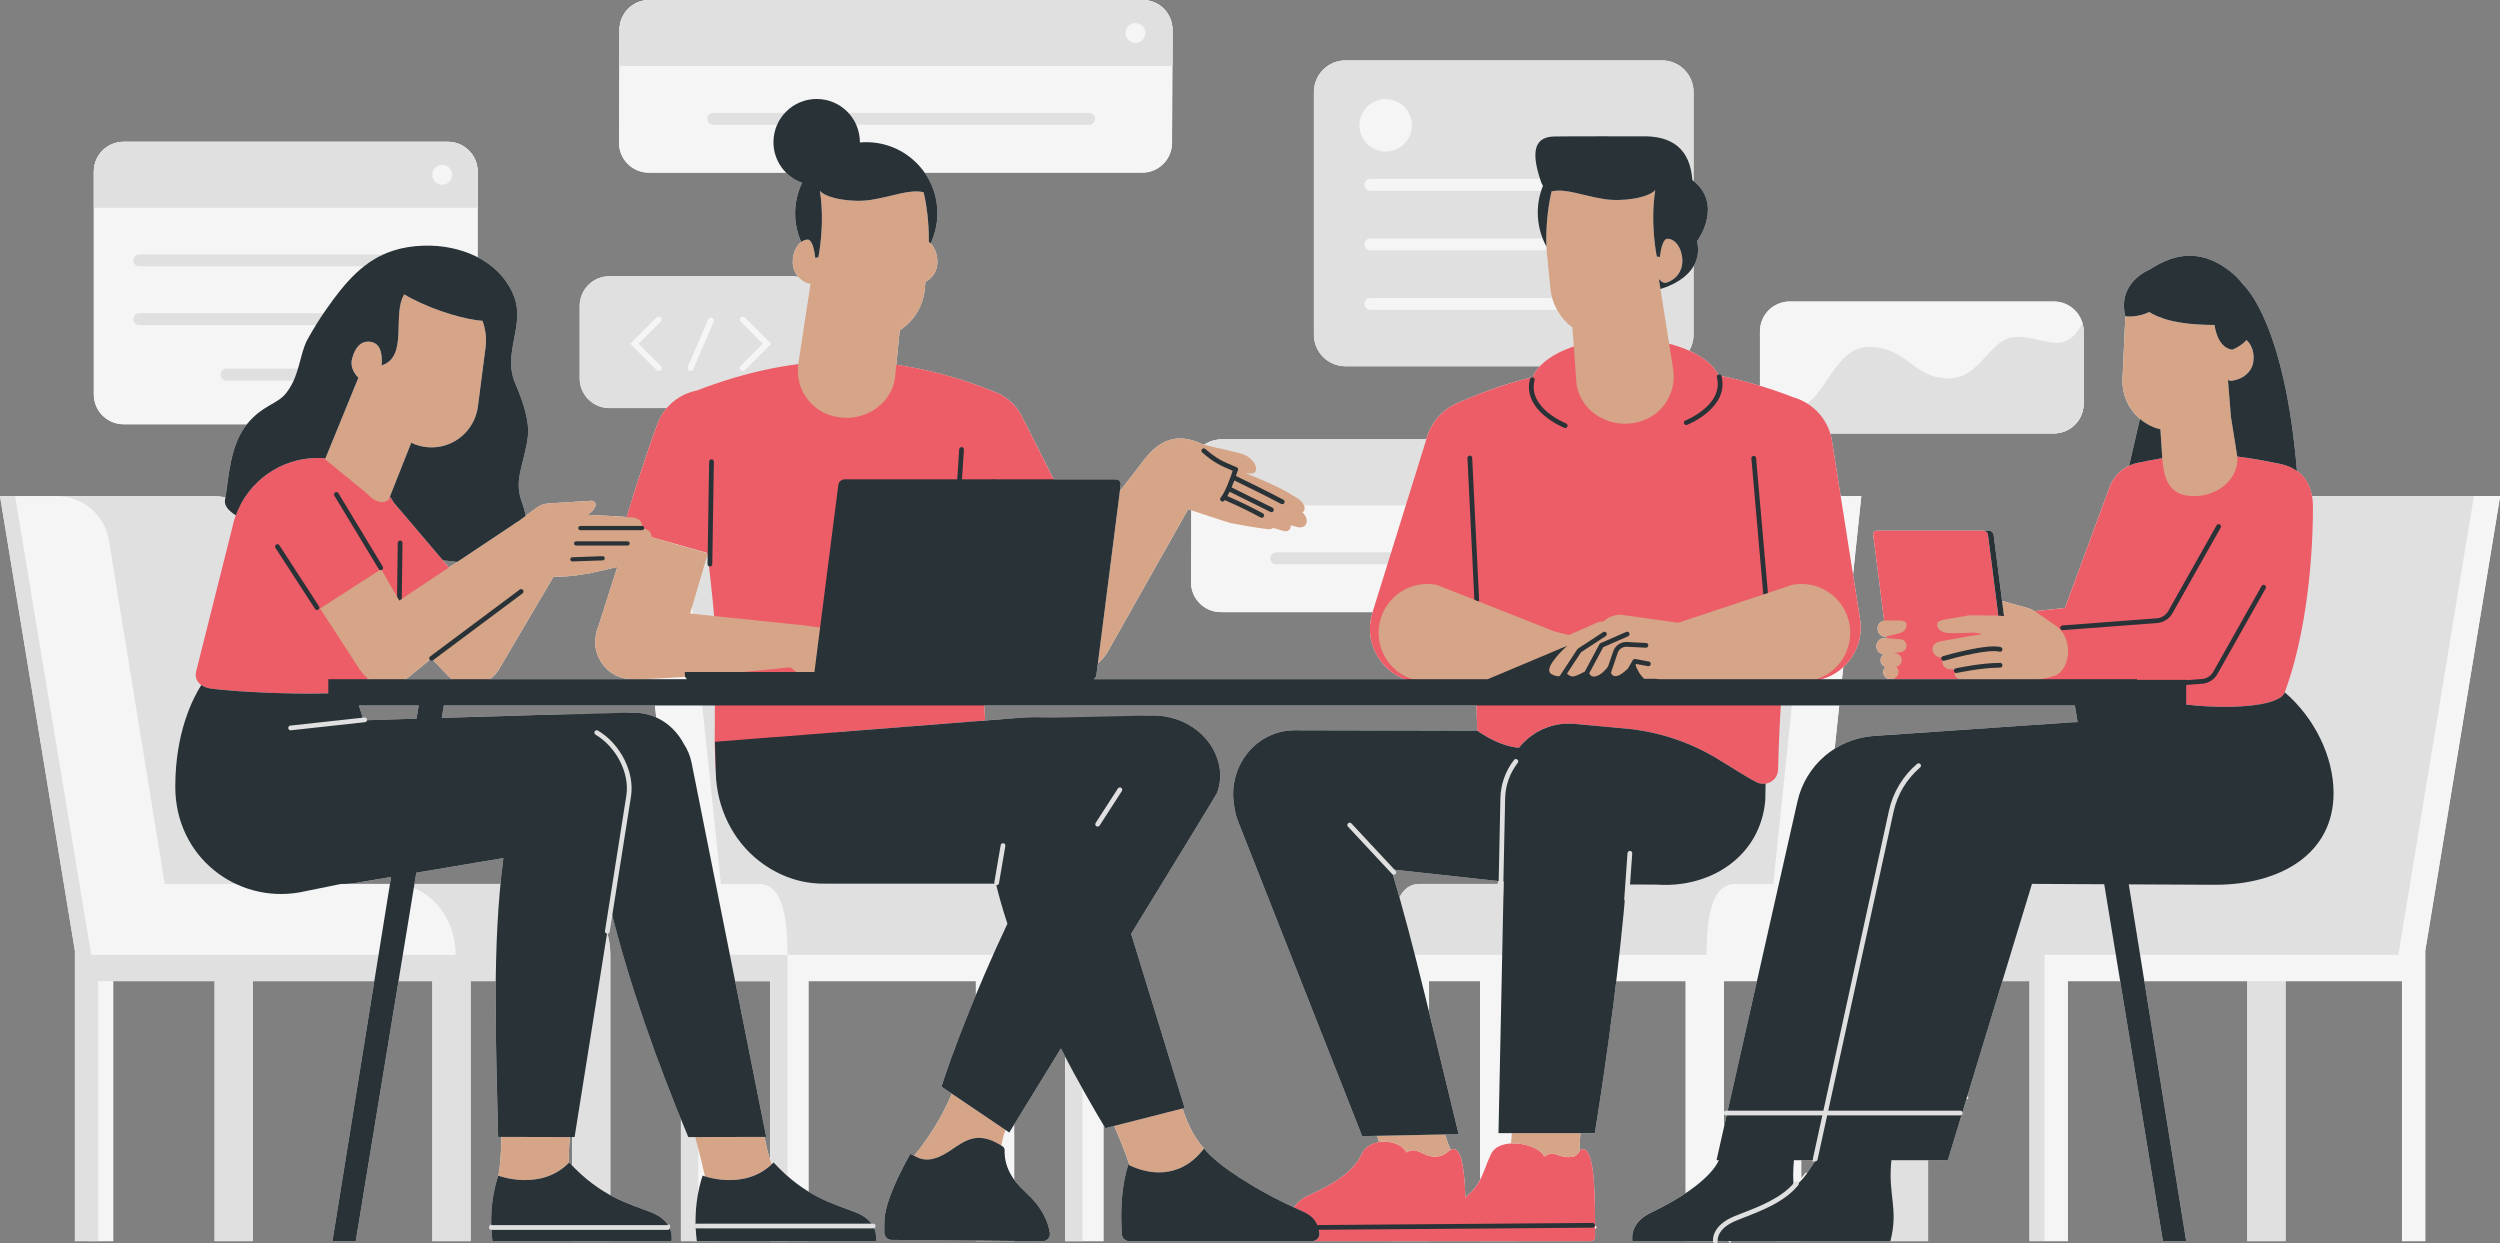<?xml version="1.0" encoding="UTF-8" standalone="no"?><svg xmlns="http://www.w3.org/2000/svg" xmlns:xlink="http://www.w3.org/1999/xlink" fill="#000000" height="236.3" preserveAspectRatio="xMidYMid meet" version="1" viewBox="0.0 -0.0 475.1 236.3" width="475.1" zoomAndPan="magnify"><rect x="0.0" y="-0.0" width="475.1" height="236.3" fill="#808080" stroke="none"/><g><g id="change1_2"><path d="M470.141,94.279L470.141,94.279l-5.821,0h-24.963c-0.374-2.095-1.342-3.704-2.845-4.773 c0,0,0.001,0,0.001,0.001c-2.289-27.444-9.464-34.7-10.164-35.345c-0.815-1.096-1.826-2.114-3.021-2.972 c-4.857-3.488-9.525-3.45-14.819,0.047l-0.003-0.007c0,0-6.199,2.405-4.607,8.874l-0.542,11.912 c-0.126,2.893,1.101,5.713,3.311,7.593l-2.057,8.899c0.051-0.023,0.097-0.051,0.149-0.074c-0.458,0.202-0.885,0.436-1.257,0.721 c-1.156,0.828-2.089,2.021-2.649,3.551l-8.43,22.835l-5.775,0.602c-0.356-0.229-0.737-0.42-1.149-0.535l-5.03-1.416l-1.604-12.561 c-0.055-0.431-0.449-0.781-0.88-0.781h-1.072c0,0,0,0,0,0h-20.253c-0.431,0-0.736,0.35-0.681,0.781l2.084,16.328 c-0.696,0.105-1.238,0.68-1.238,1.405v0.182c0,0.882,0.776,1.532,1.623,1.427l0.038,0.301l-0.211-0.017 c-0.908-0.071-1.683,0.646-1.683,1.556c0,0.826,0.636,1.48,1.418,1.551c-0.382,0.264-0.634,0.666-0.634,1.129 c0,0.571,0.378,1.045,0.906,1.283c-0.245,0.249-0.395,0.591-0.383,0.968l0.002,0.043c0.022,0.728,0.619,1.28,1.311,1.286h-9.158 l0.241-2.286c2.485-2.282,3.795-5.739,3.162-9.307l-1.306-8.289l1.573-14.911h-0.403l0-0.001h-3.52l-1.682-10.676 c-0.075-0.426-0.189-0.834-0.313-1.237h42.513c3.123,0,5.655-2.532,5.655-5.655v0v-6.877v-0.001v-6.877v0c0,0,0,0,0,0 c0-0.347-0.042-0.682-0.102-1.011c-0.019-0.107-0.045-0.209-0.071-0.314c-0.025-0.101-0.039-0.205-0.068-0.304 c-0.005,0.011-0.011,0.021-0.016,0.032c-0.693-2.34-2.833-4.057-5.398-4.057h-50.204c-3.124,0-5.655,2.531-5.655,5.655v6.877 v3.479c-2.245-0.676-4.788-1.34-7.65-1.935c-0.001-0.006-0.001-0.01-0.003-0.016c-0.034-0.131-0.156-0.196-0.285-0.195 c-0.934-1.776-2.882-3.338-5.51-4.52c0.524-0.89,0.83-1.924,0.83-3.032V50.579c0.733-1.252,1.085-2.809,0.68-4.746 c0,0,5.001-6.804-0.68-11.422V17.469c0-3.307-2.681-5.988-5.988-5.988h-60.174c-3.307,0-5.988,2.681-5.988,5.988v46.146 c0,3.307,2.681,5.988,5.988,5.988h36.963c-0.605,0.648-1.077,1.334-1.373,2.054c-6.62,1.609-11.291,3.671-14.446,4.982 c-0.125,0.052-0.24,0.117-0.35,0.189c-2.522,1.255-4.53,3.522-5.348,6.448l-0.074,0.239h-38.969h0 c-0.03,0-0.058,0.008-0.088,0.009c-1.167,0.018-2.245,0.388-3.138,1.01c-0.097-0.023-0.157-0.037-0.157-0.037 c-3.033-1.394-6.921-2.529-11.037,2.576c-0.001,0.001-0.001,0.002-0.002,0.003l-4.846,6.281l-4.175,32.704 c0.7-0.591,1.323-1.298,1.825-2.125l15.335-27.161c0.146,0.051,0.355,0.121,0.595,0.202l-0.057,13.692 c0,3.123,2.532,5.655,5.655,5.655h28.851l-0.13,0.419c-1.446,5.168,1.359,10.512,6.311,12.329h-59.19 c0.275-0.193,0.483-0.482,0.526-0.823l4.609-36.101c0.075-0.584-0.338-1.057-0.922-1.057h-1.499h-10.31l-5.885-11.659 c-1.159-2.523-3.268-4.289-5.705-5.095c-0.02-0.008-0.038-0.02-0.058-0.028c-6.157-2.471-12.221-4.115-18.259-4.974l0.651-6.558 c2.594-1.665,4.423-4.495,4.749-7.767l0.144-1.449c1.385-0.733,2.263-2.128,2.266-3.733c0.004-1.707-0.661-3.17-1.621-3.864 c0.118,0.085,0.232,0.183,0.34,0.291c0.813-1.738,1.28-3.669,1.28-5.715c0-2.878-0.906-5.541-2.44-7.733h41.374 c3.123,0,5.655-2.532,5.655-5.655l0.061-14.622h0.029V5.655c0-3.123-2.532-5.655-5.655-5.655h-93.783 c-3.123,0-5.655,2.532-5.655,5.655v0.111l-0.089,21.388c0,3.123,2.532,5.655,5.655,5.655h26.096 c0.85,0.851,1.88,1.521,3.035,1.937c-0.837,1.759-1.32,3.719-1.32,5.797c0,1.937,0.415,3.775,1.148,5.441 c-0.948,0.7-1.603,2.153-1.599,3.847c0.003,1.074,0.405,2.047,1.08,2.798c-0.392-0.086-0.796-0.138-1.214-0.138h-34.704 c-3.124,0-5.655,2.532-5.655,5.655v6.877v6.877c0,3.123,2.531,5.655,5.655,5.655h10.912c-0.738,0.863-1.354,1.855-1.774,2.982 c-1.333,3.573-2.517,7.192-3.711,10.807c-0.311,0.977-0.608,1.959-0.916,2.937h-0.06l0.015,0.143 c-0.402,1.277-0.802,2.555-1.196,3.835c-1.811-0.13-3.648-0.263-7.522-0.417c0.72-0.319,1.295-0.909,1.583-1.658 c0.197-0.512-0.202-1.055-0.75-1.021l-8.116,0.504c-0.847,0.053-1.66,0.35-2.341,0.854l-2.017,1.494 c-0.187-0.854-0.439-1.753-0.786-2.702c-1.527-4.202,0.458-6.954,1.158-12.24c0.384-2.881-0.822-6.583-2.371-10.184 c-2.554-5.937,2.104-11.138-0.394-16.947c-1.383-3.217-3.833-5.534-6.763-7.05v-9.41v-6.877v0c0-3.123-2.532-5.655-5.655-5.655 h-61.63c-3.123,0-5.655,2.531-5.655,5.655v0v6.877v35.489c0,3.123,2.532,5.655,5.655,5.655h23.447 c-3.098,3.879-3.375,9.291-4.097,13.913c-0.716-0.162-1.455-0.257-2.215-0.257H10.809H2.872l0,0H0l14.234,86.412v55.171h2.287v0 h4.989v-49.405H40.78v49.405h2.287h2.136h2.852v-49.405h23.08l-7.952,49.405h4.423l8.123-49.405h6.435v49.405h2.287h2.135h2.853 v-49.405h4.774c-0.102,9.45,0.208,19.243,0.452,29.6l0.613,0.001c-0.037,2.834-0.181,5.507-0.578,7.358c0,0,0,0.001,0,0.001 l0-0.001c0,0,8.009,3.053,13.423-2.459c-5.413,5.513-13.423,2.459-13.423,2.459s-1.46,3.796-1.345,9.294 c-0.155,0.001-0.281,0.127-0.281,0.282c0,0.156,0.127,0.283,0.283,0.283h0.009c0.033,0.829,0.104,1.694,0.22,2.587l15.124-0.002 v0.001h2.287h2.136h2.852v-0.002l11.615-0.001c0,0,0.276-1.239-0.416-2.633c0.092-0.047,0.164-0.124,0.164-0.234 c0-0.156-0.127-0.283-0.283-0.283h-0.184c-0.56-0.836-1.503-1.679-3.107-2.31c-2.274-0.894-4.898-1.684-7.79-3.268v-40.675v-4.988 h0c0-1.471-0.216-2.883-0.602-4.209l0.364-2.281c0.016,0.005,0.024,0.022,0.041,0.025c0.015,0.002,0.03,0.003,0.044,0.003 c0.137,0,0.257-0.1,0.279-0.238l0.175-1.108c3.276,12.967,7.83,26.01,13.118,39.005v23.197h2.287v0h0.735c0,0,0,0,0,0l1.308,0 h2.945v0l9.689-0.001v0.001h0v0h3.292v0h3.984v-0.001l12.796-0.001c0,0,0.295-1.323-0.488-2.773 c0.013-0.032,0.039-0.057,0.039-0.094c0-0.148-0.118-0.263-0.263-0.275c-0.559-0.838-1.503-1.685-3.113-2.318 c-2.581-1.014-5.608-1.89-8.971-3.95v-39.992h31.816v2.612c-3.102,7.471-5.422,13.85-6.542,17.447l6.542,4.424v0l-4.572-3.092 c-1.382,3.294-3.607,7.445-7.156,11.796c0.033,0.018,0.069,0.035,0.102,0.053c-0.289-0.152-0.563-0.301-0.843-0.412 c-1.556,2.727-4.886,9.076-4.926,12.817c-0.008,0.689-0.015,1.396-0.018,2.14c-0.003,0.765,0.616,1.391,1.38,1.391l16.032,0.137 v0.091h7.275v-0.029l5.405,0.046c0.844,0,1.504-0.754,1.368-1.587c-0.513-3.137-2.282-5.589-4.58-7.684 c-0.881-0.803-1.601-1.616-2.193-2.444v-10.458c1.532-2.495,4.822-7.855,8.879-14.467c0.272,0.531,0.541,1.043,0.81,1.559v35.064 h3.292v-0.001h3.984v-22.068c0.12,0.2,0.248,0.416,0.361,0.605l5.526-1.406l-3.842,0.977c0.918,2.094,2.061,4.859,2.932,7.487 c0.217,0.105,0.443,0.207,0.677,0.306c-0.328-0.138-0.646-0.281-0.939-0.43c-1.22,3.756-1.392,8.056-1.321,11 c0.021,0.893,0.063,1.667,0.106,2.256c0.053,0.72,0.654,1.275,1.376,1.275h34.796c0,0,0.001,0,0.001,0h27.08h0.439h25.483 c0.417,0,0.755-0.335,0.755-0.752c0-0.523,0-1.057,0-1.595c0.156,0,0.282-0.127,0.282-0.283c0-0.156-0.127-0.283-0.283-0.283 h-0.001c-0.012-6.679-0.177-13.981-2.05-14.517c-0.544-0.155-0.73,0.075-0.937,0.396c0.055-1.034,0.117-2.216,0.191-3.483h2.742 c1.513-9.342,2.926-19.296,4.075-28.889l13.198,0v40.283c-2.292,1.534-4.713,2.801-6.69,3.757 c-4.153,2.006-3.431,5.366-3.431,5.366h18.229c0.005,0.034,0.009,0.057,0.01,0.06c0.029,0.132,0.145,0.223,0.275,0.223 c0.02,0,0.04-0.002,0.059-0.006c0.132-0.028,0.205-0.148,0.207-0.277h11.735h18.515c0,0,0,0,0,0h2.738h2.136h2.287V220.48h3.75 l3.535-11.609h0.086c0.156,0,0.283-0.127,0.283-0.283c0-0.126-0.092-0.214-0.206-0.251l6.663-21.881h5.16v49.405h2.853h4.423 v-49.405h9.955l8.123,49.405h4.423l-7.952-49.405h19.56v49.405h2.852h2.136h2.287v-49.405h22.124v49.405h4.423v-55.171 l14.234-86.412H470.141z M410.915,87.067c0,0.001,0,0.002,0,0.003l0,0C410.915,87.069,410.915,87.068,410.915,87.067z M418.423,134.166c-0.064-0.005-0.128-0.01-0.192-0.014C418.295,134.156,418.358,134.162,418.423,134.166z M417.022,134.051 c-0.079-0.007-0.157-0.015-0.236-0.022C416.865,134.037,416.944,134.044,417.022,134.051z M408.512,87.496 c0.091-0.017,0.182-0.034,0.273-0.051C408.694,87.462,408.604,87.479,408.512,87.496z M405.25,134.062 c-0.741,0.831-1.435,1.706-2.07,2.623l-3.635,0.251l-0.462-2.873H405.25z M434.628,88.534c-0.362-0.126-0.73-0.245-1.13-0.329 C433.897,88.289,434.269,88.404,434.628,88.534z M435.484,88.9c-0.136-0.066-0.266-0.139-0.408-0.198 C435.217,88.763,435.349,88.833,435.484,88.9z M429.018,87.339c0.026,0.004,0.05,0.008,0.076,0.013 C429.069,87.348,429.044,87.344,429.018,87.339z M431,87.703c0.085,0.016,0.166,0.03,0.252,0.047 C431.166,87.733,431.086,87.719,431,87.703z M417.186,61.631c0.936,0.067,1.839,0.101,2.671,0.117 c-1.263-0.02-2.68-0.088-4.146-0.256C416.209,61.55,416.702,61.596,417.186,61.631z M412.819,61.006 c0.202,0.047,0.404,0.088,0.607,0.129c0.261,0.053,0.523,0.101,0.786,0.145c0.501,0.084,1.002,0.154,1.499,0.213 c-1.515-0.174-3.06-0.461-4.513-0.94c0.093,0.031,0.182,0.066,0.276,0.095C411.915,60.785,412.366,60.9,412.819,61.006z M410.712,60.37c-0.344-0.126-0.687-0.253-1.015-0.403c0.122,0.056,0.246,0.109,0.371,0.162 C410.278,60.217,410.497,60.29,410.712,60.37z M407.888,80.49c-0.008-0.005-0.014-0.011-0.022-0.016 C407.874,80.479,407.88,80.485,407.888,80.49z M359.518,129.04l0.25-0.057c0.03-0.007,0.053-0.025,0.082-0.034 c0.127,0.071,0.264,0.123,0.411,0.124h-1.041C359.318,129.073,359.418,129.063,359.518,129.04z M394.307,134.062l0.521,3.169 c-0.278,0-0.554-0.007-0.836,0.012l-37.843,2.609c-2.73,0.177-5.286,1.046-7.489,2.438l0.868-8.227H394.307z M268.319,23.818 L268.319,23.818c0,0.344-0.035,0.68-0.101,1.005C268.284,24.498,268.319,24.162,268.319,23.818z M287.363,141.917 c-0.15-0.032-0.297-0.059-0.449-0.098C287.066,141.858,287.214,141.885,287.363,141.917L287.363,141.917z M286.879,141.812 c-0.428-0.108-0.871-0.251-1.321-0.411C286.008,141.561,286.451,141.704,286.879,141.812z M269.787,167.985 c-1.771,0-2.993,0.95-3.831,2.545c-0.484-1.721-0.972-3.408-1.466-5.054c0.041-0.012,0.085-0.016,0.118-0.047 c0.052-0.048,0.074-0.112,0.081-0.177l20.009,2.175l-0.058,0.557H269.787z M271.57,186.456h9.689v37.78 c-0.524,1-1.199,1.949-2.301,2.91c-0.169,0.147-0.324,0.297-0.476,0.448c-0.15-4.748-0.606-8.771-1.978-9.163 c-0.47-0.134-0.78,0.01-1.099,0.245c0.089-0.066,0.178-0.125,0.269-0.172c-0.318-0.741-0.67-1.634-1.061-2.913l2.586-0.051 c-1.922-7.818-3.777-15.672-5.629-23.273V186.456z M274.173,219.515c-0.039,0.018-0.083,0.032-0.125,0.048 C274.09,219.547,274.134,219.533,274.173,219.515z M273.609,219.699c-0.059,0.014-0.117,0.028-0.181,0.04 C273.492,219.727,273.55,219.712,273.609,219.699z M262.858,216.966c0.011,0,0.022-0.001,0.033-0.001 C262.88,216.965,262.869,216.966,262.858,216.966z M324.333,181.468h10.676v0l-12.209,0H324.333z M327.626,186.456h6.258 l-6.258,27.73V186.456z M258.346,23.818L258.346,23.818c0,0.344,0.035,0.68,0.101,1.005 C258.381,24.498,258.346,24.162,258.346,23.818z M111.027,135.801c-0.138-0.029-0.273-0.079-0.412-0.1 c-0.486-0.075-14.942,0.357-26.66,0.722l0.388-2.361h40.122l0.242,2.296c-1.413-0.64-2.969-0.974-4.6-0.903 C120.107,135.454,116.553,135.601,111.027,135.801z M60.996,131.787c-0.045,0.001-0.09,0.001-0.135,0.002 C60.906,131.788,60.951,131.788,60.996,131.787z M62.395,131.76L62.395,131.76c-0.004,0-0.009,0-0.013,0 C62.387,131.76,62.391,131.76,62.395,131.76z M59.447,131.803c-0.01,0-0.02,0-0.029,0 C59.427,131.803,59.437,131.803,59.447,131.803z M69.881,128.843c0.112,0.085,0.232,0.154,0.349,0.23h-0.446L69.881,128.843z M85.316,107.837l-1.161-1.365c0.94,0.113,1.849,0.219,2.73,0.32L85.316,107.837z M58.991,87.097 c0.458-0.038,0.92-0.061,1.386-0.061C59.91,87.037,59.448,87.059,58.991,87.097z M52.674,88.95 c0.167-0.088,0.334-0.176,0.504-0.258C53.008,88.774,52.841,88.862,52.674,88.95z M53.827,88.398 c0.197-0.085,0.395-0.166,0.595-0.243C54.221,88.231,54.023,88.313,53.827,88.398z M55.045,87.927 c0.223-0.076,0.448-0.145,0.675-0.211C55.493,87.782,55.268,87.851,55.045,87.927z M56.318,87.548 c0.25-0.063,0.503-0.115,0.757-0.167C56.821,87.432,56.568,87.485,56.318,87.548z M57.635,87.269 c0.292-0.049,0.589-0.083,0.886-0.117C58.224,87.186,57.928,87.221,57.635,87.269z M50.702,90.169 c0.056-0.04,0.109-0.084,0.165-0.123C50.811,90.086,50.758,90.129,50.702,90.169z M51.607,89.564 c0.128-0.08,0.255-0.163,0.385-0.24C51.862,89.401,51.735,89.484,51.607,89.564z M45.866,95.631 c0.008-0.014,0.015-0.028,0.023-0.041C45.881,95.604,45.873,95.618,45.866,95.631z M67.813,167.757l6.508-1.097l-0.213,1.324 h-9.074C65.929,167.977,66.847,167.921,67.813,167.757z M69.35,136.886c0-0.008,0.007-0.014,0.007-0.022 c-0.017-0.157-0.165-0.273-0.312-0.25l-0.051,0.006c-0.226-0.788-0.506-1.676-0.798-2.557h11.374l-0.404,2.511 C74.179,136.73,70.33,136.854,69.35,136.886z M77.078,129.073c0.185-0.121,0.377-0.223,0.552-0.366l4.108-3.366 c0.056,0.069,0.137,0.104,0.219,0.104c0.063,0,0.127-0.021,0.179-0.065l0.074-0.061l2.342,2.489l0.451,0.482 c0.276,0.29,0.594,0.546,0.932,0.784H77.078z M123.844,128.988c0.019-0.001,0.037-0.001,0.056-0.002 c0.01,0,0.02-0.001,0.029-0.001l0.009,0.088h-3.65C121.333,129.073,122.537,129.041,123.844,128.988z M146.368,220.475 c-0.425-1.298-0.774-2.807-1.094-4.418l0.335-0.001l-5.903-29.6h6.662V220.475z M146.368,221.479v0.017 c-3.113,2.74-6.899,2.964-9.553,2.65C139.465,224.453,143.254,224.223,146.368,221.479z M149.659,181.468L149.659,181.468h1.533 H149.659L149.659,181.468z M152.864,45.649c-0.117,0.041-0.229,0.098-0.34,0.16C152.635,45.746,152.748,45.692,152.864,45.649z M153.502,45.531c-0.166,0-0.326,0.033-0.484,0.074C153.176,45.562,153.336,45.532,153.502,45.531z M105.19,109.594 c1.668,0.035,3.7-0.094,6.134-0.526l0.085,0.021c0,0,0.894-0.193,2.088-0.46c0.001,0,0.001,0,0.001,0 c1.167-0.261,2.62-0.593,3.822-0.887l-3.554,11.139c-0.473,1.091-0.671,2.223-0.634,3.325c-0.073,2.565,2.176,6.864,7.133,6.867 H93.079c0.693-0.491,1.299-1.128,1.759-1.908L105.19,109.594z M78.766,167.985l0.35-2.132l16.545-2.788 c-0.209,1.633-0.384,3.274-0.542,4.919H78.766z M108.29,216.088l0.42,0.001v5.384c-0.18-0.187-0.358-0.364-0.54-0.56 c-0.015,0.015-0.031,0.027-0.046,0.042C108.058,219.497,108.135,217.829,108.29,216.088z M175.807,220.344 c0.061,0.005,0.124,0.007,0.187,0.009C175.932,220.351,175.868,220.349,175.807,220.344z M174.19,219.876 c0.039,0.019,0.079,0.038,0.119,0.057C174.269,219.914,174.23,219.895,174.19,219.876z M174.676,220.087 c0.031,0.012,0.06,0.025,0.091,0.036C174.736,220.112,174.707,220.098,174.676,220.087z M175.261,220.266 c0.033,0.007,0.07,0.011,0.103,0.018C175.331,220.277,175.294,220.273,175.261,220.266z M176.449,220.344 c0.067-0.005,0.132-0.007,0.201-0.015C176.581,220.336,176.516,220.339,176.449,220.344z M178.326,219.889 c-0.043,0.017-0.083,0.039-0.127,0.055C178.242,219.927,178.283,219.906,178.326,219.889z M219.784,222.783 c0.188,0.008,0.377,0.017,0.568,0.015C220.161,222.8,219.973,222.791,219.784,222.783z M215.403,221.781 c0.22,0.092,0.447,0.18,0.68,0.263C215.849,221.961,215.623,221.873,215.403,221.781z M216.19,222.081 c0.218,0.076,0.441,0.148,0.669,0.214C216.63,222.228,216.408,222.156,216.19,222.081z M217.032,222.342 c0.212,0.059,0.427,0.114,0.647,0.163C217.459,222.457,217.245,222.401,217.032,222.342z M217.918,222.554 c0.205,0.042,0.411,0.081,0.621,0.113C218.328,222.635,218.123,222.595,217.918,222.554z M218.837,222.704 c0.197,0.025,0.394,0.048,0.595,0.063C219.231,222.752,219.034,222.729,218.837,222.704z M227.532,219.705 c0.134-0.133,0.27-0.252,0.402-0.396C227.801,219.453,227.665,219.572,227.532,219.705z M220.752,222.781 c0.18-0.008,0.36-0.015,0.541-0.033C221.112,222.767,220.932,222.773,220.752,222.781z M221.732,222.689 c0.172-0.025,0.345-0.046,0.518-0.08C222.077,222.643,221.905,222.664,221.732,222.689z M222.716,222.497 c0.167-0.041,0.333-0.078,0.5-0.128C223.049,222.419,222.882,222.456,222.716,222.497z M223.7,222.196 c0.161-0.058,0.321-0.11,0.481-0.178C224.021,222.085,223.861,222.138,223.7,222.196z M224.679,221.777 c0.155-0.076,0.31-0.145,0.464-0.231C224.989,221.632,224.834,221.7,224.679,221.777z M225.641,221.233 c0.151-0.096,0.303-0.183,0.453-0.29C225.944,221.05,225.792,221.137,225.641,221.233z M226.59,220.55 c0.145-0.116,0.292-0.222,0.435-0.349C226.882,220.328,226.735,220.434,226.59,220.55z M228.81,218.26 c-0.003,0.003-0.005,0.006-0.008,0.01c-1.778-2.04-2.91-4.153-4.083-7.6l0.413-0.105l-10.168-33.099 c8.56-13.971,16.236-26.527,16.331-26.779c0.275-0.732,0.447-1.478,0.529-2.225c0.08-0.594,0.099-1.196,0.042-1.803 c-0.584-6.307-6.498-11.003-13.447-10.678l-19.778,1.033c-1.341-0.525-2.802-0.767-4.28-0.651l-7.148,0.563 c-0.056-0.95-0.114-1.906-0.172-2.863H280.6c0.001,0.03,0.002,0.062,0.003,0.092l0.124,4.702c0-0.002-0.001-0.034-0.001-0.057 c0.001,0.036,0.001,0.064,0.001,0.064h0v0.001l-34.799-0.077c-7.071,0.059-12.455,6.572-11.458,13.861 c0.008,0.057,0.022,0.112,0.031,0.17c0.113,1.171,0.407,2.373,0.899,3.578l23.465,59.51l5.43-0.107l0,0l-2.577,0.051 c0.114,0.349,0.231,0.74,0.353,1.195c-1.384,0.227-2.661,0.938-3.292,2.272c-1.517,3.208-4.924,5.549-10.05,7.833 c-1.266,0.564-2.187,1.381-2.857,2.292c-0.573-0.256-1.165-0.53-1.786-0.832C238.596,225.941,231.514,221.639,228.81,218.26z M280.713,138.179c0.001,0.038,0.001,0.064,0.002,0.099C280.714,138.244,280.713,138.217,280.713,138.179z M280.721,138.557 c0,0.013,0,0.019,0.001,0.032C280.721,138.577,280.721,138.57,280.721,138.557z M250.359,232.949L250.359,232.949 c-0.109-0.242-0.25-0.482-0.417-0.722C250.11,232.467,250.25,232.708,250.359,232.949z M249.837,232.077 c-0.073-0.096-0.155-0.191-0.239-0.286C249.682,231.887,249.764,231.982,249.837,232.077z M249.355,231.538 c-0.078-0.077-0.153-0.155-0.239-0.232C249.203,231.383,249.277,231.461,249.355,231.538z M248.532,230.843 c-0.07-0.05-0.151-0.1-0.226-0.15C248.381,230.743,248.461,230.793,248.532,230.843z M247.714,230.329 c-0.087-0.05-0.175-0.099-0.267-0.148C247.54,230.23,247.627,230.28,247.714,230.329z M249.963,235.728 c-0.003,0.002-0.006,0.004-0.009,0.006C249.957,235.732,249.96,235.729,249.963,235.728z M250.411,235.391 c0.008-0.009,0.014-0.021,0.021-0.03C250.425,235.371,250.42,235.382,250.411,235.391z M250.692,234.895 c0.01-0.031,0.012-0.064,0.019-0.096C250.704,234.831,250.702,234.864,250.692,234.895z M250.75,234.607 c0.009-0.099,0.007-0.201-0.007-0.304c-0.035-0.262-0.096-0.525-0.174-0.788c0.077,0.264,0.139,0.527,0.174,0.788 C250.757,234.406,250.759,234.508,250.75,234.607z M289.099,217.41c0.023,0.004,0.045,0.006,0.068,0.01 C289.145,217.416,289.122,217.413,289.099,217.41z M291.019,217.909c0.019,0.007,0.036,0.016,0.055,0.024 C291.055,217.925,291.038,217.916,291.019,217.909z M291.774,218.248c0.069,0.036,0.133,0.073,0.2,0.111 C291.907,218.321,291.843,218.283,291.774,218.248z M292.436,218.649c0.069,0.048,0.136,0.097,0.2,0.147 C292.573,218.746,292.505,218.698,292.436,218.649z M292.993,219.122c0.048,0.05,0.102,0.098,0.145,0.149 C293.095,219.22,293.042,219.172,292.993,219.122z M298.111,219.899c0.165,0,0.313-0.01,0.451-0.026 C298.424,219.889,298.276,219.899,298.111,219.899z M298.693,219.851c0.085-0.014,0.168-0.028,0.242-0.047 C298.861,219.823,298.778,219.837,298.693,219.851z M299.063,219.765c0.063-0.02,0.123-0.042,0.178-0.066 C299.186,219.723,299.126,219.744,299.063,219.765z M299.351,219.647c0.049-0.026,0.095-0.053,0.138-0.081 C299.446,219.594,299.4,219.621,299.351,219.647z M299.579,219.504c0.04-0.03,0.076-0.062,0.111-0.095 C299.656,219.442,299.62,219.474,299.579,219.504z M299.761,219.345c0.036-0.037,0.069-0.076,0.1-0.114 C299.829,219.27,299.797,219.308,299.761,219.345z M299.973,219.084c0.015-0.021,0.031-0.043,0.045-0.064 C300.004,219.041,299.988,219.063,299.973,219.084z M343.451,222.895c-0.126-0.085-0.302-0.057-0.392,0.07 c-0.229,0.327-0.49,0.633-0.757,0.934v-3.42h2.108c0.001,0.129,0.073,0.248,0.204,0.277c0.021,0.004,0.041,0.006,0.061,0.006 c0.13,0,0.247-0.09,0.276-0.221l0.014-0.062h0.062C344.731,220.992,344.238,221.763,343.451,222.895z M386.154,167.985 l0.005-0.017l3.433,0.017H386.154z" fill="#f5f5f5"/></g><g id="change1_1"><path d="M475.13,94.279l-14.234,86.412v55.171h-4.423v-49.405h-63.507v49.405h-4.423v-49.405v-4.989h4.423h62.813 l14.362-87.188H475.13z M264.295,235.861h7.275v-49.405h9.689v49.405h7.275v-49.405l31.816,0.001v49.404h7.276v-49.404h9.688 v49.405h4.989v-54.394l-78.008-0.001V235.861z M343.828,102.543l-6.84,65.442h-7.162c-4.488,0-5.492,6.036-5.492,13.483h20.256 v-0.584l9.135-86.604h-3.55C347.05,94.279,344.375,97.761,343.828,102.543z M74.643,167.985H31.307l-10.631-65.442 c-0.852-4.782-5.01-8.264-9.866-8.264H2.872l14.465,87.189h-0.816v54.394h4.989v-54.394h65.077 C86.586,174.021,81.239,167.985,74.643,167.985z M131.691,235.861h4.988v-49.405h9.689v49.404h7.275v-49.404h31.816v49.404h7.275 v-49.404h9.689v49.404h7.275v-54.394l-78.008,0.001V235.861z M149.66,181.468c0-7.447-1.004-13.483-5.492-13.483h-7.162 l-6.84-65.442c-0.547-4.782-3.222-8.264-6.346-8.264h-3.55l9.135,86.605v0.584H149.66z M276.897,116.325 c3.123,0,5.655-2.532,5.655-5.655l0.089-21.499c0-3.123-2.531-5.655-5.655-5.655h-44.901c-3.123,0-5.655,2.532-5.655,5.655 l-0.089,21.499c0,3.123,2.532,5.655,5.655,5.655H276.897 M85.115,80.622c3.123,0,5.655-2.532,5.655-5.655V32.602 c0-3.123-2.532-5.655-5.655-5.655h-61.63c-3.123,0-5.655,2.532-5.655,5.655v42.366c0,3.123,2.532,5.655,5.655,5.655H85.115 M268.319,23.818c0-2.754-2.232-4.986-4.986-4.986c-2.754,0-4.986,2.232-4.986,4.986s2.232,4.986,4.986,4.986 C266.086,28.804,268.319,26.572,268.319,23.818 M312.632,35.127c0-0.625-0.506-1.131-1.131-1.131h-51.068 c-0.625,0-1.131,0.506-1.131,1.131s0.506,1.131,1.131,1.131H311.5C312.125,36.258,312.632,35.752,312.632,35.127z M312.632,46.437 c0-0.625-0.506-1.131-1.131-1.131h-51.068c-0.625,0-1.131,0.506-1.131,1.131s0.506,1.131,1.131,1.131H311.5 C312.125,47.568,312.632,47.062,312.632,46.437z M312.632,57.746c0-0.625-0.506-1.131-1.131-1.131h-51.068 c-0.625,0-1.131,0.506-1.131,1.131c0,0.625,0.506,1.131,1.131,1.131H311.5C312.125,58.877,312.632,58.371,312.632,57.746z M217.078,32.809c3.123,0,5.655-2.532,5.655-5.655l0.089-21.499c0-3.123-2.532-5.655-5.655-5.655h-93.782 c-3.124,0-5.655,2.532-5.655,5.655l-0.09,21.499c0,3.123,2.532,5.655,5.655,5.655H217.078 M217.663,6.266 c0-1.045-0.847-1.891-1.892-1.891c-1.044,0-1.891,0.847-1.891,1.891c0,1.044,0.847,1.891,1.891,1.891 C216.816,8.158,217.663,7.311,217.663,6.266 M390.32,57.302h-50.203c-3.124,0-5.655,2.532-5.655,5.655v6.877v6.877 c0,3.123,2.531,5.655,5.655,5.655h50.203c3.123,0,5.655-2.532,5.655-5.655v-6.877v-6.877 C395.974,59.834,393.443,57.302,390.32,57.302 M85.932,33.213c0-1.045-0.847-1.891-1.891-1.891c-1.044,0-1.891,0.847-1.891,1.891 c0,1.044,0.847,1.891,1.891,1.891C85.086,35.105,85.932,34.257,85.932,33.213 M125.58,60.329c-0.22-0.22-0.578-0.22-0.799,0 l-5.006,5.005l5.006,5.006c0.11,0.11,0.255,0.165,0.399,0.165c0.145,0,0.289-0.055,0.399-0.165c0.221-0.22,0.221-0.578,0-0.799 l-4.207-4.207l4.207-4.206C125.801,60.907,125.801,60.549,125.58,60.329z M141.557,60.329c-0.22-0.22-0.578-0.22-0.799,0 c-0.221,0.22-0.221,0.578,0,0.799l4.207,4.206l-4.207,4.207c-0.221,0.22-0.221,0.578,0,0.799c0.11,0.11,0.255,0.165,0.399,0.165 s0.289-0.055,0.399-0.165l5.005-5.006L141.557,60.329z M135.335,60.4c-0.289-0.121-0.619,0.01-0.742,0.296l-3.886,9.021 c-0.123,0.287,0.008,0.619,0.295,0.743c0.073,0.031,0.149,0.046,0.223,0.046c0.219,0,0.427-0.127,0.519-0.341l3.886-9.021 C135.754,60.855,135.622,60.523,135.335,60.4z" fill="#f5f5f5"/></g><g id="change2_1"><path clip-rule="evenodd" d="M150.521,52.49h-34.704c-3.124,0-5.655,2.532-5.655,5.655v6.877 v6.877c0,3.123,2.531,5.655,5.655,5.655h34.704c3.123,0,5.655-2.532,5.655-5.655v-6.877v-6.877 C156.176,55.021,153.644,52.49,150.521,52.49z M125.58,69.54c0.221,0.22,0.221,0.578,0,0.799c-0.11,0.11-0.255,0.165-0.399,0.165 c-0.145,0-0.289-0.055-0.399-0.165l-5.006-5.006l5.006-5.005c0.22-0.22,0.578-0.22,0.799,0c0.221,0.22,0.221,0.578,0,0.799 l-4.207,4.206L125.58,69.54z M135.63,61.142l-3.886,9.021c-0.092,0.214-0.3,0.341-0.519,0.341c-0.074,0-0.15-0.015-0.223-0.046 c-0.287-0.124-0.418-0.455-0.295-0.743l3.886-9.021c0.123-0.286,0.453-0.416,0.742-0.296 C135.622,60.523,135.754,60.855,135.63,61.142z M141.557,70.339c-0.11,0.11-0.255,0.165-0.399,0.165s-0.289-0.055-0.399-0.165 c-0.221-0.22-0.221-0.578,0-0.799l4.207-4.207l-4.207-4.206c-0.221-0.22-0.221-0.578,0-0.799c0.22-0.22,0.578-0.22,0.799,0 l5.005,5.005L141.557,70.339z M226.43,96.049v-6.877c0-3.123,2.531-5.655,5.655-5.655h44.901c3.123,0,5.655,2.532,5.655,5.655 v6.877H226.43z M268.478,107.231h-25.936c-0.625,0-1.131-0.506-1.131-1.131s0.506-1.131,1.131-1.131h25.936 c0.625,0,1.131,0.506,1.131,1.131S269.103,107.231,268.478,107.231z M65.552,72.316H43.048c-0.624,0-1.131-0.506-1.131-1.131 s0.506-1.131,1.131-1.131h22.504c0.624,0,1.131,0.506,1.131,1.131S66.176,72.316,65.552,72.316z M82.149,61.786H26.45 c-0.624,0-1.131-0.506-1.131-1.131c0-0.625,0.506-1.131,1.131-1.131h55.699c0.624,0,1.131,0.506,1.131,1.131 C83.28,61.28,82.774,61.786,82.149,61.786z M82.149,50.614H26.45c-0.624,0-1.131-0.506-1.131-1.131s0.506-1.131,1.131-1.131 h55.699c0.624,0,1.131,0.506,1.131,1.131S82.774,50.614,82.149,50.614z M315.856,11.481h-60.174c-3.307,0-5.988,2.681-5.988,5.988 v46.146c0,3.307,2.681,5.988,5.988,5.988h60.174c3.307,0,5.988-2.681,5.988-5.988V17.469 C321.845,14.162,319.164,11.481,315.856,11.481z M263.332,18.832c2.754,0,4.986,2.232,4.986,4.986 c0,2.754-2.232,4.986-4.986,4.986c-2.754,0-4.986-2.233-4.986-4.986C258.346,21.064,260.579,18.832,263.332,18.832z M311.5,58.877 h-51.068c-0.625,0-1.131-0.506-1.131-1.131c0-0.625,0.506-1.131,1.131-1.131H311.5c0.625,0,1.131,0.506,1.131,1.131 C312.632,58.371,312.125,58.877,311.5,58.877z M311.5,47.568h-51.068c-0.625,0-1.131-0.506-1.131-1.131s0.506-1.131,1.131-1.131 H311.5c0.625,0,1.131,0.506,1.131,1.131S312.125,47.568,311.5,47.568z M311.5,36.258h-51.068c-0.625,0-1.131-0.506-1.131-1.131 s0.506-1.131,1.131-1.131H311.5c0.625,0,1.131,0.506,1.131,1.131S312.125,36.258,311.5,36.258z M217.168,0h-93.783 c-3.123,0-5.655,2.532-5.655,5.655v6.877h105.092V5.655C222.823,2.532,220.29,0,217.168,0z M215.771,8.158 c-1.044,0-1.891-0.847-1.891-1.891c0-1.045,0.847-1.891,1.891-1.891c1.045,0,1.892,0.847,1.892,1.891 C217.663,7.311,216.815,8.158,215.771,8.158z M206.964,23.714h-71.425c-0.624,0-1.131-0.506-1.131-1.131 c0-0.625,0.506-1.131,1.131-1.131h71.425c0.624,0,1.131,0.506,1.131,1.131C208.095,23.208,207.589,23.714,206.964,23.714z M395.974,76.711c0,3.123-2.532,5.655-5.655,5.655h-50.204c-3.123,0-5.655-2.532-5.655-5.655v-1.7 c1.631,2.948,6.787,5.759,11.646-1.195c3.249-4.649,5.261-8.737,10.938-7.754c5.785,1.001,7.107,5.853,13.302,5.853 c6.194,0,7.741-7.89,12.887-7.89c3.334,0,5.064,1.09,7.584,1.128c2.087,0.032,3.855-1.406,4.916-3.825 c0.156,0.516,0.241,1.063,0.241,1.63v6.877V76.711 M85.115,26.947h-61.63c-3.123,0-5.655,2.531-5.655,5.655v6.877h72.94v-6.877 C90.77,29.478,88.238,26.947,85.115,26.947z M84.041,35.105c-1.044,0-1.891-0.847-1.891-1.891c0-1.045,0.846-1.891,1.891-1.891 c1.045,0,1.892,0.846,1.892,1.891C85.932,34.258,85.086,35.105,84.041,35.105z M10.809,94.279H40.62 c4.857,0,9.014,3.483,9.865,8.264l10.633,65.442H31.307l-10.631-65.442C19.824,97.761,15.666,94.279,10.809,94.279z M104.042,167.985H74.643c6.596,0,11.943,6.036,11.943,13.483h-69.25L2.872,94.279H0l14.234,86.412v55.171h4.423v-49.405H40.78 v49.405h2.287h2.136h2.852v-49.405h34.108v49.405h2.287h2.135h2.853v-49.405h19.271v49.405h2.287h2.136h2.852v-49.405v-4.988h0 C115.985,174.021,110.638,167.985,104.042,167.985z M427.074,186.456v49.405h2.852h2.136h2.287v-49.405H427.074z M388.543,181.468 h4.423h62.813l14.362-87.188h-5.821h-29.81c-4.857,0-9.014,3.482-9.866,8.264l-10.632,65.442h-13.526h-29.399 c-6.596,0-11.944,6.036-11.944,13.483h0v4.988v49.405h2.853h2.136h2.287v-49.405h19.271v49.405h2.853v-49.405V181.468z M329.826,167.985h7.162l6.84-65.442c0.547-4.782,3.223-8.264,6.347-8.264h3.147l0-0.001h-55.496 c-3.124,0-5.799,3.483-6.347,8.264l-6.839,65.442h-14.852c-4.488,0-5.492,6.036-5.492,13.483h60.039 C324.333,174.021,325.338,167.985,329.826,167.985z M129.404,181.468L129.404,181.468l0,4.989v49.405h3.292v-49.405h13.672v49.405 h3.292v-49.405v-4.988L129.404,181.468L129.404,181.468z M204.206,167.985h-14.852l-6.84-65.442 c-0.548-4.782-3.223-8.264-6.347-8.264h-52.349c3.124,0,5.799,3.483,6.346,8.264l6.84,65.442h7.162 c4.488,0,5.492,6.036,5.492,13.483h60.039C209.699,174.021,208.694,167.985,204.206,167.985z M202.423,235.861h3.292v-49.405 h-3.292V235.861z" fill="#e0e0e0" fill-rule="evenodd"/></g><g id="change3_1"><path d="M303.131,235.109c-0.001,0.417-0.339,0.752-0.755,0.752h-25.483h-0.439h-27.08 c0.832-0.001,1.48-0.733,1.37-1.558c-0.208-1.566-1.031-3.191-4.284-4.601c-0.189-0.082-0.391-0.175-0.587-0.263 c0.67-0.911,1.591-1.728,2.857-2.292c5.126-2.283,8.534-4.625,10.05-7.833c1.597-3.378,7.333-2.816,8.487-0.291 c2.024-1.304,3.006,0.783,5.43,0.783c2.423,0,2.503-1.746,3.808-1.374c1.372,0.392,1.828,4.415,1.978,9.163 c0.152-0.151,0.307-0.301,0.476-0.448c2.705-2.359,2.882-4.625,4.398-7.833c1.597-3.378,8.968-2.056,10.122,0.47 c2.024-1.305,2.209,0.115,4.633,0.115c2.423,0,1.664-1.839,2.969-1.466C303.157,219.026,303.135,227.95,303.131,235.109z M60.377,87.037c-7.844,0-14.613,5.5-16.221,13.177l-6.753,26.873c-0.764,2.179,0.638,3.545,2.933,3.809 c6.45,0.745,18.055,1.225,26.593,0.67c1.239-0.081,2.247-1.055,2.731-2.199l2.628-6.211c0.661-1.564,1.251-3.154,1.781-4.763 l0.427,0.454l11.269-10.483l-10.95-12.868C71.988,90.48,66.624,87.037,60.377,87.037z M188.651,74.337 c-0.02-0.008-0.038-0.02-0.058-0.028c-18.95-7.603-37.011-7.516-56.188-0.086c-3.296,0.651-6.19,2.934-7.45,6.313 c-1.333,3.573-2.517,7.192-3.711,10.807c-0.977,3.072-1.945,6.147-2.879,9.232l16.056,4.498c0.848,6.83,1.485,12.984,1.485,16.057 c0,4.873-0.046,12.268-0.076,18.152c-0.07,1.837,0.071,4.878,0.3,9.076c9.04,2.326,12.273-8.889,25.265-9.401l25.819-2.032 c-0.33-5.561-0.719-11.374-0.719-15.795c0-3.152,0.482-9.542,1.14-16.582l15.261-8.196l-8.54-16.919 C193.196,76.909,191.087,75.144,188.651,74.337z M348.12,83.603c-0.711-4.014-3.659-7.06-7.332-8.11 c-3.415-1.331-8.078-2.903-14.166-4.155c-1.954-4.023-9.092-7.007-17.602-7.007c-8.735,0-16.027,3.143-17.748,7.328 c-6.62,1.609-11.291,3.671-14.446,4.982c-0.125,0.052-0.24,0.117-0.35,0.189c-2.522,1.255-4.53,3.522-5.348,6.448l-10.413,33.467 c-1.52,5.433,1.652,11.068,7.084,12.587c5.183,1.45,10.542-1.377,12.344-6.357c0.47,9.32,0.583,15.887,0.583,15.887 c3.015,2.087,5.656,3.026,7.922,3.271c2.326-2.99,6.032-4.814,10.065-4.586c0.01-0.014,0.016-0.024,0.016-0.024l10.228,0.935 c6.038,0.551,11.879,2.447,17.092,5.545c2.981,1.772,5.621,3.563,7.781,4.655c1.852,0.937,4.045-0.361,4.081-2.436l0.001-0.024 c0.097-4.837,0.39-10.974,0.884-17.832c1.906,0.966,4.124,1.355,6.389,0.953c5.554-0.985,9.258-6.286,8.273-11.84L348.12,83.603z M433.498,88.205c-11.694-2.46-17.204-2.381-27.298-0.244c-0.517,0.109-0.986,0.276-1.431,0.471 c-0.003,0.001-0.005,0.002-0.008,0.003c-0.458,0.202-0.885,0.436-1.257,0.721c-1.156,0.828-2.089,2.021-2.649,3.551l-8.43,22.835 l-25.052,2.611c-2.645,0.272-4.726,2.49-4.764,5.214c-0.04,2.935,2.308,5.347,5.242,5.387l18.353,0.25 c0.525,0.182,1.077,0.308,1.663,0.316l18.884,0.257c0.33,0.67,0.669,1.336,1.035,1.991c1.616,2.894,24.759,4.38,26.407,0 c3.376-8.976,5.356-22.208,5.36-35.225C439.554,91.871,437.401,89.026,433.498,88.205z M380.517,129.073 c0.431,0,0.736-0.349,0.681-0.78l-3.404-26.662c-0.055-0.431-0.449-0.781-0.88-0.781h-20.253c-0.431,0-0.736,0.35-0.681,0.781 l3.404,26.662c0.055,0.431,0.449,0.78,0.88,0.78H380.517" fill="#ec5d67"/></g><g id="change4_1"><path clip-rule="evenodd" d="M162.772,128.963c-0.028,0.019-0.055,0.039-0.083,0.058 c-0.781,0.545-1.698,0.855-2.65,0.884c-1,0.032-2.43,0.005-4.031-0.247c-2.322-0.365-4.311-1.476-5.78-2.853 c-0.007,0.001-0.015,0.002-0.022,0.002c-0.046,0.005-0.106,0.011-0.166,0.018c-0.025,0.003-0.043,0.005-0.07,0.008 c-0.066,0.007-0.14,0.015-0.219,0.023c-0.051,0.005-0.1,0.011-0.157,0.017c-0.107,0.011-0.227,0.024-0.354,0.037 c-0.004,0-0.007,0.001-0.01,0.001c-0.147,0.015-0.306,0.032-0.478,0.05c-0.009,0.001-0.018,0.002-0.027,0.003 c-0.171,0.018-0.352,0.037-0.546,0.057c-0.008,0.001-0.017,0.002-0.026,0.003c-0.179,0.019-0.363,0.037-0.559,0.057 c-0.103,0.011-0.214,0.022-0.322,0.033c-0.118,0.012-0.234,0.024-0.358,0.036c-0.094,0.009-0.192,0.019-0.289,0.029 c-1.173,0.118-2.56,0.256-4.093,0.402c-0.029,0.003-0.057,0.005-0.085,0.008c-0.275,0.026-0.556,0.053-0.84,0.079 c-0.07,0.007-0.139,0.013-0.209,0.02c-0.279,0.026-0.561,0.052-0.847,0.079c-0.068,0.006-0.135,0.013-0.204,0.019 c-0.304,0.028-0.61,0.056-0.921,0.084c-0.046,0.004-0.092,0.008-0.138,0.013c-0.319,0.029-0.64,0.058-0.965,0.086 c-0.049,0.004-0.099,0.009-0.148,0.013c-0.333,0.03-0.668,0.059-1.007,0.088c-0.023,0.002-0.045,0.004-0.068,0.006 c-2.59,0.224-5.299,0.44-7.881,0.614c-0.019,0.001-0.039,0.003-0.058,0.004c-0.349,0.023-0.695,0.046-1.039,0.068 c-0.028,0.002-0.056,0.004-0.084,0.005c-0.334,0.021-0.663,0.041-0.99,0.06c-0.041,0.003-0.083,0.005-0.124,0.007 c-0.322,0.019-0.639,0.037-0.953,0.053c-0.04,0.002-0.079,0.004-0.118,0.006c-0.316,0.017-0.627,0.033-0.934,0.047 c-0.032,0.002-0.064,0.003-0.096,0.005c-0.312,0.015-0.62,0.029-0.922,0.041c-0.019,0.001-0.037,0.001-0.056,0.002 c-1.315,0.054-2.527,0.085-3.576,0.085c-4.961,0-7.211-4.301-7.138-6.868c-0.037-1.102,0.161-2.234,0.634-3.325l3.554-11.139 c-1.201,0.294-2.654,0.625-3.822,0.887c0,0-0.001,0-0.001,0c-1.194,0.267-2.088,0.46-2.088,0.46l-0.085-0.021 c-2.434,0.432-4.466,0.56-6.134,0.526l-10.352,17.572c-1.739,2.949-5.538,3.932-8.487,2.194c-0.51-0.301-0.96-0.662-1.349-1.07 l-0.451-0.482l-2.535-2.695l-4.386,3.594c-2.678,2.194-6.627,1.803-8.822-0.875c-0.145-0.176-0.279-0.359-0.402-0.546l-0.266-0.41 l-7.318-11.236l11.608-7.467l3.462,5.943L97.34,99.829c0.016-0.011,0.034-0.016,0.05-0.026c0.353-0.295,0.751-0.56,1.182-0.788 l3.369-2.496c0.681-0.504,1.495-0.801,2.341-0.854l8.116-0.504c0.547-0.034,0.947,0.509,0.75,1.021 c-0.287,0.749-0.862,1.339-1.583,1.658c4.584,0.182,6.316,0.335,8.528,0.488c1.538,0.107,2.127,1.15,1.934,2.024 c1.292,0.146,1.853,0.979,1.808,1.755l10.672,3.079l-3.36,11.403l20.644,2.153c0.562,0.035,1.105,0.105,1.63,0.202 c0.702,0.069,1.397,0.167,2.04,0.265c1.679,0.256,3.597,0.596,5.432,0.951C165.129,120.975,166.303,126.483,162.772,128.963z M246.234,94.471c-2.219-1.357-3.8-2.214-9.555-4.584c0.327,0.032,0.628,0.063,0.89,0.096c2.072,0.254,1.267-3.113-2.056-3.88 c-2.611-0.603-6.811-1.604-6.811-1.604c-3.033-1.394-6.921-2.529-11.037,2.576c-0.001,0.001-0.001,0.002-0.002,0.003l-4.846,6.281 l-4.175,32.704c0.7-0.591,1.323-1.298,1.825-2.125l15.335-27.161c1.364,0.473,7.422,2.441,7.422,2.441 c0.346,0.114,0.696,0.204,1.053,0.27c1.333,0.248,4.804,0.876,6.673,1.073c0.424,0.045,0.78-0.049,1.058-0.219 c0.759,0.227,1.401,0.419,1.829,0.542c0.987,0.287,1.508-0.292,1.458-1.075c0.45,0.14,0.851,0.258,1.176,0.34 c1.925,0.491,2.506-1.42,1.033-2.802C248.324,96.905,248.056,95.585,246.234,94.471z M261.718,215.847 c0.114,0.349,0.231,0.74,0.353,1.195c2.122-0.348,4.497,0.453,5.195,1.981c2.024-1.304,3.006,0.783,5.43,0.783 c1.795,0,2.304-0.955,2.978-1.3c-0.318-0.741-0.67-1.634-1.061-2.913L261.718,215.847z M340.594,111.139l-21.639,7.207 l-10.672-1.487c-0.651-0.093-1.278,0.006-1.865,0.237c-0.226,0.051-0.448,0.131-0.658,0.248l-1.15,0.79 c-0.325-0.026-0.657,0.011-0.977,0.119l-5.477,2.44l-2.797-0.718l-22.346-8.837c-5.037-0.963-9.9,2.341-10.862,7.378 c-0.962,5.037,2.34,9.9,7.377,10.863l23.814-0.049c0.221,0.029,0.446,0.049,0.676,0.049h25.897c0.086,0,0.161-0.031,0.242-0.047 c0.018-0.001,0.033-0.001,0.051-0.002l23.87,0.048c5.037-0.962,8.34-5.825,7.377-10.862 C350.494,113.48,345.631,110.176,340.594,111.139z M173.731,219.644c0.881,0.464,1.881,0.992,3.645,0.558 c4.457-1.097,6.596-6.488,12.925-2.466c0.162-0.928,0.389-1.915,0.773-2.998l-10.187-6.89 C179.506,211.142,177.28,215.293,173.731,219.644z M224.715,210.669l-12.971,3.3c0.918,2.094,2.061,4.859,2.932,7.487 c3.552,1.721,9.6,2.776,14.125-3.187c-1.778-2.04-2.911-4.153-4.084-7.601C224.717,210.668,224.716,210.669,224.715,210.669z M132.123,216.087c0.684,2.515,1.346,5.143,1.858,7.476c1.692,0.524,8.01,2.055,12.653-2.308c-0.554-1.445-0.974-3.257-1.36-5.198 L132.123,216.087z M95.278,216.058c-0.037,2.834-0.181,5.507-0.578,7.358c0,0,0,0.001,0,0.001l0-0.001 c0,0,8.011,3.054,13.424-2.461c-0.066-1.458,0.01-3.126,0.166-4.867L95.278,216.058z M69.686,93.736 c2.469,2.756,4.153,1.281,4.153,1.281l4.308-10.878c1.702,0.817,3.672,1.111,5.663,0.695c3.806-0.795,6.532-3.925,7.01-7.573 l1.449-11.195c0.231-1.783,0.006-3.518-0.573-5.097c-0.401-0.033-0.802-0.072-1.206-0.129c-3.763-0.534-9.712-2.51-13.675-4.901 c-2.374,3.93,0.85,11.826-4.29,13.507c0.153-1.829-0.063-3.995-1.832-4.429c-2.009-0.493-3.245,0.982-3.801,3.21 c-0.308,1.231,0.169,2.513,1.213,3.559L61.773,87.28L69.686,93.736z M358.643,120.944l2.316-0.612 c0.539-0.143,1.36-0.484,1.36-1.686c0-0.705-0.996-0.729-1.674-0.729h-2.372c-0.8,0-1.448,0.648-1.448,1.447v0.182 C356.826,120.495,357.725,121.187,358.643,120.944z M361.195,121.486l-2.919-0.229c-0.908-0.071-1.683,0.646-1.683,1.556 c0,0.826,0.636,1.48,1.418,1.551c-0.382,0.264-0.634,0.666-0.634,1.129c0,0.571,0.378,1.045,0.906,1.283 c-0.245,0.249-0.395,0.591-0.383,0.968l0.002,0.043c0.025,0.834,0.804,1.437,1.617,1.253l0.25-0.057 c0.603-0.137,1.031-0.674,1.031-1.292c0-0.398-0.178-0.75-0.454-0.993l0.013-0.003c0.598-0.132,1.016-0.601,1.016-1.136v-0.232 c0-0.59-0.504-1.087-1.176-1.163l-0.331-0.037l1.418-0.219c0.595-0.092,1.034-0.604,1.034-1.206 C362.32,122.065,361.83,121.535,361.195,121.486z M426.924,64.627c-0.683,0.74-1.571,1.375-2.721,1.84 c-2.951-0.454-3.343-4.707-3.343-4.707c-3.501-0.009-8.812-0.217-12.443-2.463c-2.28,1.132-4.516,0.808-4.516,0.808l-0.542,11.912 c-0.17,3.883,2.093,7.638,5.908,9.161c0.427,0.171,0.86,0.296,1.295,0.401l0.354,5.489c0.344,4.039,1.271,7.212,6.047,7.212 c4.776,0,8.555-3.48,8.211-7.52l-1.209-7.543l-0.562-6.992c0.247,0.112,0.525,0.166,0.821,0.122 c2.144-0.318,3.725-1.716,3.995-3.583C428.461,67.064,427.914,65.5,426.924,64.627z M294.645,54.852 c0.301,3.026,1.884,5.679,4.172,7.378l0.79,10.77c0.746,4.877,5.557,8.197,10.746,7.414c5.189-0.782,8.357-5.413,7.611-10.29 l-2.674-16.842l0.063-0.263c0.282,0.556,0.866,0.87,1.453,0.669c1.755-0.603,2.912-2.173,2.917-4.016 c0.006-2.37-1.269-4.294-2.847-4.298c-0.797-0.002-1.221,1.759-1.448,3.503c-0.169-0.083-0.361-0.128-0.567-0.115v0.001 c0,0-1.308-6.176-0.298-12.647c-1.239,1.444-6.134,2.29-9.772,1.702c-4.443-0.718-7.098-2.028-9.938-1.448 c-1.331,5.691-0.95,11.042-0.95,11.042L294.645,54.852z M175.878,53.562c1.385-0.733,2.263-2.128,2.266-3.733 c0.004-1.707-0.661-3.17-1.621-3.864c0.014-2.006-0.111-5.642-0.999-9.439c-2.84-0.58-5.495,0.73-9.938,1.448 c-3.638,0.588-8.533-0.258-9.772-1.702c1.01,6.472-0.298,12.647-0.298,12.647V48.92c-0.206-0.013-0.397,0.032-0.567,0.115 c-0.226-1.744-0.651-3.505-1.448-3.503c-1.578,0.004-2.852,1.928-2.847,4.298c0.005,1.844,1.161,3.414,2.917,4.017 c0.159,0.055,0.317,0.065,0.47,0.049l-2.297,15.016c-0.794,4.87,2.327,9.531,7.508,10.365c5.181,0.834,10.025-2.438,10.819-7.307 l0.912-9.192c2.594-1.665,4.423-4.495,4.749-7.767L175.878,53.562z M391.013,119.163c-0.067-0.057-0.119-0.119-0.196-0.172 c0,0-3.679-2.517-3.919-2.696c-0.418-0.311-0.891-0.545-1.398-0.688l-5.03-1.416l0.369,2.887c-0.106-0.01-0.196-0.019-0.287-0.028 c0.003,0,0.007,0.001,0.01,0.001c-0.075-0.007-0.137-0.013-0.2-0.019c-0.056-0.005-0.109-0.01-0.155-0.015 c-0.197-0.019-0.313-0.029-0.313-0.029c-0.002,0-0.003,0.001-0.005,0.001c-0.002-0.001-0.004-0.002-0.006-0.002l-5.147-0.057 c-0.222-0.029-0.443-0.006-0.654,0.053c-0.059,0.005-0.118-0.001-0.178,0.008l-4.58,0.789c-0.692,0.235-1.221,0.319-1.182,1.01 c0.026,0.447,0.517,1.412,1.995,1.505c1.479,0.093,4.713-0.059,4.713-0.059c0.042-0.008,0.08-0.02,0.119-0.029l1.487,0.193 c-0.018,0.057-0.036,0.113-0.053,0.17c-3.306,0.477-5.756,0.985-7.584,1.301c-2.519,0.435-1.716,3.241,0.355,3.099 c0.068-0.005,0.142-0.01,0.218-0.015c-0.68,0.781-0.111,2.179,1.23,2.254c0.309,0.017,0.712,0.041,1.173,0.07 c-0.698,0.679-0.291,1.789,1.034,1.84c2.262,0.086,7.153,0.037,7.153,0.037l0.02-0.01c6.544,0.526,9.051-0.289,10.265-0.642 C393.277,127.628,394.242,121.819,391.013,119.163z M287.153,217.306c2.608-0.147,5.621,0.938,6.324,2.478 c2.024-1.305,2.209,0.115,4.633,0.115c1.412,0,1.743-0.623,2.032-1.071c0.055-1.034,0.117-2.216,0.191-3.483h-13.026 C287.269,215.985,287.221,216.637,287.153,217.306z" fill="#d6a487" fill-rule="evenodd"/></g><g fill="#293237" id="change5_1"><path d="M152.427,34.745c-0.837,1.759-1.32,3.719-1.32,5.797c0,1.937,0.415,3.775,1.148,5.441 c0.378-0.279,0.797-0.45,1.247-0.452c0.797-0.002,1.221,1.759,1.448,3.503c0.169-0.083,0.361-0.128,0.567-0.115v0.001 c0,0,1.308-6.176,0.298-12.647c1.239,1.444,6.134,2.29,9.772,1.702c4.443-0.718,7.098-2.028,9.938-1.448 c0.888,3.797,1.013,7.432,0.998,9.439c0.118,0.085,0.232,0.183,0.34,0.291c0.813-1.738,1.28-3.669,1.28-5.715 c0-7.466-6.052-13.519-13.518-13.519c-0.41,0-0.813,0.025-1.213,0.061c0-0.021,0.003-0.041,0.003-0.061 c0-4.536-3.677-8.213-8.213-8.213s-8.213,3.677-8.213,8.213C146.989,30.584,149.259,33.606,152.427,34.745z" fill="inherit"/><path d="M409.267,81.178c-0.972-0.388-1.841-0.924-2.597-1.568l-2.057,8.899c0.051-0.023,0.097-0.051,0.149-0.074 c0.003-0.001,0.005-0.002,0.008-0.004c0.444-0.194,0.914-0.361,1.431-0.471c1.685-0.357,3.235-0.651,4.715-0.89 c0-0.001,0-0.002,0-0.004l-0.354-5.489C410.127,81.473,409.694,81.348,409.267,81.178z" fill="inherit"/><path d="M408.417,59.296c0.405,0.251,0.837,0.468,1.28,0.67c0.123,0.056,0.247,0.11,0.372,0.162 c0.368,0.155,0.744,0.296,1.129,0.423c0.093,0.031,0.184,0.067,0.278,0.096c0.441,0.137,0.891,0.253,1.345,0.358 c0.202,0.047,0.404,0.088,0.607,0.129c0.261,0.053,0.523,0.101,0.786,0.145c1.001,0.168,2.005,0.281,2.974,0.351 c1.326,0.095,2.591,0.126,3.674,0.129c0,0,0.392,4.254,3.343,4.708c1.149-0.465,2.038-1.1,2.721-1.84 c0.991,0.872,1.538,2.437,1.293,4.135c-0.269,1.867-1.85,3.266-3.995,3.583c-0.296,0.044-0.574-0.01-0.821-0.122l0.562,6.992 l1.209,7.543c0,0.001,0,0.003,0,0.004c2.468,0.303,5.167,0.776,8.326,1.441c1.175,0.247,2.17,0.699,3.016,1.302 c-2.289-27.444-9.464-34.7-10.164-35.345c-0.815-1.096-1.826-2.114-3.021-2.972c-4.857-3.488-9.525-3.45-14.819,0.047 l-0.003-0.007c0,0-6.199,2.405-4.607,8.874C403.901,60.104,406.136,60.428,408.417,59.296z" fill="inherit"/><path d="M123.775,230.399c-4.185-1.644-9.544-2.916-15.604-9.486c-5.414,5.578-13.471,2.503-13.471,2.503 s-2.048,5.293-1.113,12.446l34.014-0.003C127.6,235.858,128.431,232.228,123.775,230.399z" fill="inherit"/><path d="M293.229,35.308c-0.636,1.568-0.994,3.28-0.994,5.076c0,2.34,0.595,4.541,1.642,6.461 c-0.056-1.517-0.096-5.884,0.977-10.476c2.84-0.58,5.495,0.73,9.938,1.448c3.638,0.588,8.533-0.258,9.772-1.702 c-1.01,6.472,0.298,12.647,0.298,12.647v-0.001c0.206-0.013,0.397,0.032,0.567,0.115c0.226-1.744,0.651-3.505,1.448-3.503 c1.578,0.004,2.852,1.928,2.847,4.298c-0.005,1.844-1.161,3.414-2.917,4.016c-0.587,0.201-1.171-0.113-1.453-0.669l-0.063,0.263 l0.261,1.643c2.374-0.725,8.219-3.14,6.974-9.093c0,0,5.148-6.995-0.914-11.614c-0.422-5.905-3.84-8.507-9.792-8.306 c0,0-13.493-0.037-16.488,0.027c-4.266,0.086-4.136,3.773-2.469,8.636C292.957,34.855,293.086,35.091,293.229,35.308z" fill="inherit"/><path d="M377.795,101.631l1.96,15.356l0.129,0.001c0.002,0,0.004,0.001,0.006,0.002 c0.002,0,0.003-0.001,0.005-0.001c0,0,0.368,0.034,0.945,0.09l-1.972-15.448c-0.055-0.431-0.449-0.781-0.88-0.781h-1.072 C377.346,100.85,377.74,101.2,377.795,101.631z" fill="inherit"/><path d="M44.82,97.937c2.352-6.461,8.515-10.9,15.557-10.9c0.495,0,0.983,0.029,1.466,0.072l6.264-15.322 c-1.044-1.046-1.52-2.328-1.213-3.559c0.556-2.227,1.792-3.703,3.801-3.21c1.769,0.434,1.985,2.6,1.832,4.429 c5.14-1.682,1.915-9.578,4.29-13.507c3.963,2.391,9.912,4.367,13.675,4.901c0.404,0.057,0.805,0.096,1.206,0.129 c0.578,1.579,0.804,3.314,0.573,5.097l-1.449,11.195c-0.478,3.648-3.204,6.778-7.01,7.573c-1.991,0.415-3.961,0.122-5.663-0.695 l-4.046,10.216c0.251,0.372,0.492,0.75,0.713,1.142l9.34,10.976c0.94,0.113,1.849,0.219,2.73,0.32l10.456-6.964 c0.016-0.011,0.034-0.016,0.05-0.026c0.353-0.295,0.751-0.56,1.182-0.788l1.352-1.002c-0.187-0.854-0.439-1.753-0.786-2.702 c-1.527-4.202,0.458-6.954,1.158-12.24c0.384-2.881-0.822-6.583-2.371-10.184c-2.554-5.937,2.104-11.138-0.394-16.947 c-2.85-6.628-10.205-9.466-17.031-9.254c-2.156,0.067-4.058,0.393-5.773,0.946c-5.521,1.781-9.088,5.917-12.853,11.331 c-1.099,1.58-2.248,3.397-3.414,5.498c-1.567,2.816-1.446,6.966-4.137,10.31c-1.648,2.052-4.42,2.253-7.272,5.692 c-3.328,4.021-3.5,9.769-4.293,14.552C42.589,96.043,43.355,97.018,44.82,97.937z" fill="inherit"/><path d="M194.928,226.607c-2.762-2.517-4.108-5.109-4.009-8.082c0.006-0.191-0.132-0.355-0.197-0.532 c-6.666-4.551-8.788,1.086-13.344,2.208c-2.268,0.558-3.276-0.477-4.386-0.917c-1.556,2.727-4.886,9.076-4.926,12.817 c-0.008,0.689-0.015,1.396-0.018,2.14c-0.003,0.765,0.616,1.391,1.38,1.391l28.713,0.245c0.844,0,1.504-0.754,1.368-1.587 C198.995,231.155,197.226,228.703,194.928,226.607z" fill="inherit"/><path d="M335.476,152.071l0.055-3.156c-0.554,0.085-1.14,0.027-1.7-0.257c-2.159-1.093-4.8-2.883-7.781-4.655 c-5.213-3.098-11.054-4.994-17.092-5.545l-10.228-0.935c0,0-0.006,0.01-0.016,0.024c-0.031-0.002-0.062,0.002-0.093,0.001 c-0.455-0.022-0.906-0.021-1.352,0.008c-0.019,0.001-0.039,0-0.058,0.001c-0.487,0.034-0.966,0.097-1.437,0.189 c-0.017,0.003-0.034,0.009-0.051,0.012c-0.43,0.086-0.85,0.197-1.263,0.328c-0.114,0.036-0.223,0.081-0.336,0.12 c-0.312,0.11-0.62,0.228-0.92,0.363c-0.136,0.061-0.268,0.127-0.401,0.193c-0.269,0.133-0.533,0.275-0.791,0.427 c-0.136,0.08-0.27,0.162-0.403,0.248c-0.248,0.16-0.487,0.331-0.723,0.509c-0.123,0.093-0.248,0.184-0.367,0.281 c-0.244,0.2-0.476,0.414-0.704,0.632c-0.094,0.09-0.193,0.174-0.284,0.268c-0.311,0.319-0.608,0.652-0.883,1.005 c-2.266-0.245-4.907-1.185-7.922-3.271v0l-34.799-0.077c-7.071,0.06-12.455,6.573-11.458,13.861 c0.008,0.057,0.022,0.112,0.031,0.17c0.113,1.171,0.407,2.373,0.899,3.578l23.465,59.51l18.334-0.363 c-4.355-17.712-8.362-35.614-12.784-50.319l21.354,2.322l-0.997,47.801h18.305c2.518-15.552,4.765-32.807,5.967-47.25l5.754,0.013 C325.054,168.861,334.576,162.72,335.476,152.071z" fill="inherit"/><path d="M162.614,230.399c-4.185-1.644-9.543-2.916-15.604-9.486c-5.414,5.578-13.471,2.503-13.471,2.503 s-2.048,5.293-1.113,12.446l34.013-0.003C166.439,235.858,167.27,232.228,162.614,230.399z" fill="inherit"/><path d="M280.6,134.062l0.126,4.793C280.726,138.825,280.695,137.055,280.6,134.062L280.6,134.062z" fill="inherit"/><path d="M214.964,177.465c8.56-13.97,16.236-26.527,16.331-26.779c0.275-0.732,0.447-1.478,0.529-2.225 c0.08-0.594,0.099-1.196,0.042-1.803c-0.584-6.307-6.498-11.003-13.447-10.678l-18.08,0.402c-3.14,0-4.499-0.136-5.977-0.02 l-32.969,2.595l-12.798,1.029l-1.84,0.123l-10.884,0.857l0.162,5.945c0.177,6.524,3.121,12.746,8.278,16.747 c3.642,2.826,8.022,4.374,12.532,4.26c0.005,0.004,0.01,0.008,0.016,0.012h32.403c0.607,2.515,1.347,5.064,2.188,7.614 c-6.069,12.835-10.773,25.325-12.532,30.971l12.883,8.712c0,0,4.177-6.802,9.813-15.989c3.269,6.378,6.39,11.741,8.447,15.159 l15.072-3.834L214.964,177.465z" fill="inherit"/><path d="M434.192,131.569c-1.078,2.857-11.3,3.216-18.725,2.318v-3.723l3.236-0.244 c1.132-0.157,2.143-0.847,2.703-1.842l9.168-16.266c0.122-0.216,0.046-0.49-0.171-0.612c-0.215-0.124-0.491-0.046-0.612,0.171 l-9.168,16.266c-0.425,0.752-1.188,1.272-2.017,1.39l-3.064,0.231c0.04-0.02,0.08-0.04,0.118-0.058h-9.544v-0.126H315.35 c-0.201,0-0.435-0.03-0.686-0.076h-2.207c-0.94-0.888-1.424-1.956-1.642-2.643l0.102-0.177l2.263,0.418 c0.247,0.045,0.479-0.116,0.524-0.36c0.045-0.245-0.116-0.479-0.36-0.524l-2.575-0.476c-0.185-0.033-0.376,0.052-0.472,0.217 l-0.922,1.595c-0.789,0.767-1.784,1.546-2.496,1.441c-0.395-0.058-0.613-0.31-0.739-0.627l1.298-3.818 c0.248-0.707,0.935-1.155,1.694-1.138l3.638,0.184c0.269,0.014,0.459-0.18,0.472-0.427c0.013-0.248-0.179-0.459-0.427-0.472 l-3.638-0.184c-1.16-0.054-2.208,0.657-2.59,1.742l-0.993,2.923c-0.493,0.656-1.285,1.527-2.205,1.816 c-0.838,0.263-1.2-0.135-1.363-0.552l2.651-4.947l4.734-2.078c0.228-0.1,0.331-0.365,0.231-0.593 c-0.101-0.229-0.369-0.331-0.593-0.231l-4.877,2.141c-0.093,0.041-0.168,0.11-0.216,0.199l-2.791,5.208 c-0.563,0.303-1.336,0.69-1.895,0.858c-0.707,0.212-1.239-0.228-1.48-0.486l2.669-4.055l4.699-3.076 c0.208-0.137,0.267-0.416,0.131-0.623c-0.138-0.208-0.419-0.265-0.623-0.131l-4.777,3.128c-0.052,0.034-0.096,0.078-0.13,0.13 l-3.366,5.113c-0.425,0.048-0.947-0.027-1.572-0.399c-1.479-0.88,1.438-3.887,2.575-4.976c0.26-0.249,0.428-0.398,0.428-0.398 l-15.091,6.353h-74.898c0.275-0.193,0.483-0.483,0.526-0.823l4.609-36.1c0.075-0.584-0.338-1.057-0.922-1.057h-1.499h-21.453 l0.003-0.031h-0.568l-0.003,0.031h-5.709l0.365-5.652c0.016-0.248-0.172-0.462-0.42-0.479c-0.247,0.008-0.462,0.172-0.478,0.42 l-0.369,5.71h-19.911h-1.499c-0.584,0-1.117,0.473-1.192,1.057l-4.539,35.558h-24.631v0.542c0,0.341,0.171,0.63,0.421,0.823 H62.395v2.687c-7.767,0.19-16.695-0.244-22.06-0.864c-0.832-0.096-1.542-0.341-2.079-0.713c-1.557,2.44-4.945,8.933-4.945,19.314 c0,13.469,11.752,22.17,23.596,20.094l7.875-1.599c0.972,0.002,1.975-0.057,3.031-0.236l6.508-1.096l-11.139,69.201h4.423 l11.511-70.008l16.545-2.787c-2.135,16.652-1.446,33.865-0.996,52.991l14.528,0.033l6.889-43.209 c3.572,14.362,8.727,28.823,14.723,43.209l14.804-0.033l-14.194-71.177c-0.25-1.256-0.77-2.454-1.482-3.549 c-1.936-3.654-5.654-6.057-9.824-5.876c0,0-1.149-0.041-6.675,0.16c-0.138-0.029-2.678,0.109-2.817,0.088 c-0.486-0.075-14.942,0.357-26.66,0.722l0.388-2.361h309.964l0.521,3.169c-0.278,0-0.554-0.007-0.836,0.012l-37.843,2.609 c-7.071,0.459-12.995,5.518-14.554,12.43l-15.39,68.198h0.445c-0.277,0.638-0.814,1.537-1.875,2.647 c-3.098,3.241-7.754,5.745-11.117,7.369c-4.153,2.006-3.431,5.366-3.431,5.366h18.515h12h18.515 c1.579-6.302-0.498-8.547,0.177-15.382h10.733l15.99-52.512l13.733,0.069l11.151,67.825h4.423l-10.913-67.802l15.828,0.079 l0.002-0.009c0.202,0.003,0.403,0.009,0.607,0.009c12.417,0,22.483-5.898,22.483-17.428 C443.473,143.763,439.815,136.359,434.192,131.569z M79.165,136.573c-5.618,0.177-9.802,0.312-10.052,0.321 c-0.013,0-0.025,0-0.037,0c-0.235-0.845-0.555-1.852-0.88-2.832h11.374L79.165,136.573z M343.291,223.127 c-0.657,0.938-1.488,1.77-2.412,2.519c-0.121-1.46-0.161-3.11,0.042-5.166h3.755l0,0h0.352 C344.71,221.028,344.181,221.856,343.291,223.127z" fill="inherit"/><path d="M297.295,81.31c0.053,0.021,0.107,0.03,0.162,0.03c0.18,0,0.351-0.109,0.419-0.287 c0.09-0.231-0.024-0.492-0.256-0.583c-0.074-0.028-7.334-2.918-5.99-8.203c0.061-0.24-0.085-0.485-0.326-0.547 c-0.243-0.059-0.485,0.086-0.547,0.326C289.218,78.103,297.214,81.279,297.295,81.31z" fill="inherit"/><path d="M320.29,79.903c-0.231,0.091-0.346,0.351-0.256,0.583c0.068,0.178,0.239,0.287,0.419,0.287 c0.054,0,0.109-0.01,0.162-0.03c0.081-0.031,8.077-3.206,6.538-9.264c-0.061-0.24-0.301-0.381-0.547-0.326 c-0.241,0.062-0.387,0.307-0.326,0.547C327.624,76.986,320.365,79.875,320.29,79.903z" fill="inherit"/><path d="M391.971,119.756c0.011,0,0.022-0.001,0.034-0.002l18.14-1.369c1.132-0.157,2.143-0.847,2.704-1.843 l9.168-16.265c0.122-0.216,0.046-0.49-0.171-0.612c-0.215-0.125-0.491-0.047-0.612,0.171l-9.168,16.265 c-0.425,0.753-1.189,1.273-2.018,1.391l-18.111,1.366c-0.247,0.019-0.434,0.234-0.414,0.482 C391.54,119.577,391.738,119.756,391.971,119.756z" fill="inherit"/><path d="M234.181,89.418l0.082,0.034c-0.315,0.969-1.342,3.988-2.289,5.123c-0.159,0.19-0.133,0.475,0.058,0.634 c0.084,0.07,0.186,0.104,0.288,0.104c0.129,0,0.257-0.056,0.346-0.162c0.03-0.036,0.06-0.081,0.091-0.12 c0.017,0.01,0.029,0.026,0.048,0.034c3.426,1.507,4.97,2.326,6.096,2.925l0.671,0.354c0.066,0.034,0.137,0.051,0.207,0.051 c0.162,0,0.319-0.089,0.399-0.243c0.114-0.221,0.028-0.492-0.192-0.606l-0.662-0.35c-1.13-0.599-2.679-1.422-6.076-2.918 c0.147-0.258,0.29-0.537,0.43-0.829l7.748,3.834c0.063,0.032,0.132,0.047,0.199,0.047c0.165,0,0.325-0.092,0.403-0.251 c0.11-0.223,0.019-0.492-0.204-0.603l-7.777-3.849c0.192-0.452,0.37-0.905,0.526-1.324c1.464,0.711,6.271,3.056,8.893,4.458 c0.067,0.036,0.14,0.054,0.212,0.054c0.16,0,0.315-0.086,0.396-0.238c0.117-0.219,0.035-0.491-0.185-0.608 c-2.687-1.437-7.651-3.857-9.011-4.518c0.172-0.499,0.288-0.863,0.328-0.992c0.019-0.027,0.048-0.043,0.062-0.074 c0.096-0.229-0.012-0.493-0.241-0.589l-0.5-0.208c-2.049-0.852-3.286-1.364-5.461-3.269c-0.187-0.162-0.471-0.146-0.635,0.043 c-0.164,0.187-0.145,0.471,0.042,0.635C230.758,87.997,232.12,88.562,234.181,89.418z" fill="inherit"/><path d="M369.37,125.582c0.042,0,0.084-0.006,0.127-0.019c2.261-0.662,8.552-2.264,10.48-1.718 c0.24,0.062,0.487-0.073,0.556-0.312c0.067-0.239-0.072-0.488-0.312-0.556c-2.576-0.723-10.636,1.621-10.979,1.722 c-0.238,0.069-0.375,0.319-0.305,0.559C368.996,125.455,369.174,125.582,369.37,125.582z" fill="inherit"/><path d="M380.099,125.971c-0.001,0-0.002,0-0.004,0c-3.803,0.029-8.236,1-8.423,1.041 c-0.243,0.054-0.396,0.294-0.343,0.536c0.047,0.21,0.232,0.354,0.439,0.354c0.031,0,0.064-0.004,0.097-0.011 c0.045-0.01,4.53-0.991,8.237-1.02c0.248-0.002,0.448-0.205,0.446-0.454C380.547,126.171,380.346,125.971,380.099,125.971z" fill="inherit"/><path d="M63.694,93.579c-0.212,0.128-0.281,0.405-0.152,0.617l8.429,13.946c0.084,0.141,0.233,0.218,0.386,0.218 c0.079,0,0.16-0.021,0.232-0.065c0.212-0.128,0.281-0.405,0.152-0.617l-8.429-13.946C64.183,93.516,63.906,93.449,63.694,93.579z" fill="inherit"/><path d="M52.475,103.489c-0.209,0.136-0.268,0.414-0.133,0.623l7.53,11.61c0.086,0.133,0.23,0.205,0.378,0.205 c0.084,0,0.169-0.023,0.244-0.072c0.209-0.136,0.268-0.414,0.133-0.623l-7.53-11.61C52.962,103.413,52.682,103.354,52.475,103.489 z" fill="inherit"/><path d="M98.774,112.04l-17.028,12.713c-0.199,0.148-0.24,0.431-0.091,0.63c0.088,0.118,0.224,0.181,0.361,0.181 c0.093,0,0.188-0.029,0.269-0.09l17.028-12.713c0.199-0.148,0.24-0.431,0.091-0.63C99.256,111.931,98.973,111.89,98.774,112.04z" fill="inherit"/><path d="M110.293,100.753h11.735c0.221,0,0.4-0.18,0.4-0.4s-0.179-0.4-0.4-0.4h-11.735c-0.221,0-0.4,0.18-0.4,0.4 S110.072,100.753,110.293,100.753z" fill="inherit"/><path d="M109.486,103.67h9.787c0.221,0,0.4-0.18,0.4-0.4s-0.179-0.4-0.4-0.4h-9.787c-0.221,0-0.4,0.18-0.4,0.4 S109.265,103.67,109.486,103.67z" fill="inherit"/><path d="M108.78,106.696c0.004,0,0.009,0,0.014-0.001l5.751-0.201c0.221-0.008,0.394-0.192,0.386-0.413 c-0.008-0.217-0.185-0.387-0.4-0.387c-0.004,0-0.009,0-0.014,0.001l-5.751,0.201c-0.221,0.008-0.394,0.192-0.386,0.413 C108.388,106.526,108.565,106.696,108.78,106.696z" fill="inherit"/><path d="M134.905,107.654c0.002,0,0.004,0,0.007,0c0.246,0,0.446-0.197,0.45-0.443l0.303-19.473 c0.004-0.248-0.194-0.453-0.443-0.457c-0.249,0.015-0.453,0.195-0.457,0.443l-0.303,19.473 C134.458,107.445,134.656,107.65,134.905,107.654z" fill="inherit"/><path d="M75.589,103.162l-0.131,10.208l0.434,0.744l0.461-0.307l0.136-10.633c0.003-0.249-0.196-0.452-0.444-0.456 C75.778,102.752,75.592,102.914,75.589,103.162z" fill="inherit"/><path d="M335.975,112.677l-2.247-25.64c-0.021-0.248-0.263-0.421-0.487-0.409c-0.248,0.021-0.431,0.24-0.409,0.487 l2.266,25.854L335.975,112.677z" fill="inherit"/><path d="M280.983,114.29c0.07-0.083,0.112-0.191,0.106-0.308l-1.314-26.966c-0.012-0.247-0.214-0.475-0.471-0.428 c-0.249,0.012-0.44,0.223-0.428,0.471l1.312,26.917L280.983,114.29z" fill="inherit"/><path d="M302.662,232.405c-0.001,0-0.002,0-0.004,0l-52.317,0.407c-0.453-1.126-1.306-1.995-3.295-2.835 c-0.19-0.092-0.377-0.185-0.587-0.276c-0.74-0.321-1.539-0.689-2.373-1.095c-5.49-2.666-12.572-6.968-15.276-10.348 c-4.636,6.12-10.882,4.865-14.395,3.072c-1.22,3.757-1.392,8.056-1.322,11c0.021,0.893,0.063,1.667,0.106,2.255 c0.053,0.72,0.654,1.275,1.376,1.275h34.796c0.833,0,1.481-0.733,1.371-1.558c-0.036-0.207-0.078-0.401-0.122-0.593l52.044-0.405 c0.245-0.002,0.443-0.205,0.441-0.454C303.104,232.604,302.906,232.405,302.662,232.405z" fill="inherit"/></g><g id="change2_2"><path d="M69.76,136.749c0.027,0.247-0.151,0.469-0.398,0.496l-14.086,1.54c-0.017,0.002-0.033,0.003-0.049,0.003 c-0.227,0-0.422-0.171-0.447-0.401c-0.027-0.247,0.151-0.469,0.398-0.496l14.086-1.54C69.515,136.327,69.734,136.502,69.76,136.749 z M113.178,139.613c3.984,2.377,6.502,7.348,5.856,11.559l-4.062,25.75c-0.039,0.246,0.129,0.477,0.374,0.515 c0.024,0.004,0.047,0.006,0.071,0.006c0.218,0,0.409-0.158,0.444-0.38l4.062-25.752c0.698-4.555-2.003-9.916-6.285-12.471 c-0.213-0.127-0.49-0.058-0.617,0.156C112.895,139.209,112.965,139.485,113.178,139.613z M126.882,232.824H93.367 c-0.249,0-0.45,0.202-0.45,0.45s0.202,0.45,0.45,0.45h33.516c0.249,0,0.45-0.202,0.45-0.45S127.131,232.824,126.882,232.824z M165.952,232.545h-33.516c-0.249,0-0.45,0.202-0.45,0.45s0.202,0.45,0.45,0.45h33.516c0.249,0,0.45-0.202,0.45-0.45 S166.201,232.545,165.952,232.545z M213.062,149.71c-0.208-0.136-0.487-0.074-0.622,0.134l-4.224,6.55 c-0.134,0.209-0.074,0.487,0.135,0.622c0.075,0.049,0.16,0.072,0.243,0.072c0.148,0,0.292-0.073,0.379-0.206l4.224-6.55 C213.331,150.123,213.271,149.844,213.062,149.71z M190.689,160.246c-0.241-0.042-0.478,0.123-0.519,0.367l-1.212,7.082 c-0.042,0.245,0.123,0.478,0.368,0.52c0.025,0.005,0.051,0.007,0.076,0.007c0.215,0,0.406-0.155,0.443-0.374l1.212-7.082 C191.099,160.52,190.934,160.288,190.689,160.246z M372.529,211.073h-25.092l12.419-56.815c0.733-3.301,2.479-6.208,5.048-8.409 c0.188-0.162,0.211-0.446,0.049-0.635c-0.161-0.188-0.445-0.21-0.635-0.049c-2.718,2.329-4.564,5.405-5.341,8.899l-12.461,57.009 h-18.507c-0.248,0-0.45,0.202-0.45,0.45s0.202,0.45,0.45,0.45h18.31l-1.792,8.196c-0.054,0.242,0.101,0.482,0.344,0.535 c0.032,0.007,0.064,0.011,0.096,0.011c0.207,0,0.394-0.144,0.439-0.354l1.833-8.388h25.289c0.248,0,0.45-0.202,0.45-0.45 S372.777,211.073,372.529,211.073z M341.065,224.639c-2.381,2.956-6.605,4.599-10.001,5.919c-0.483,0.188-0.947,0.368-1.382,0.544 c-4.551,1.833-4.156,4.737-4.137,4.86c0.034,0.222,0.225,0.378,0.442,0.378c0.021,0,0.044-0.001,0.065-0.004 c0.244-0.035,0.414-0.264,0.382-0.508c-0.013-0.095-0.266-2.342,3.583-3.893c0.432-0.174,0.892-0.353,1.372-0.539 c3.495-1.359,7.845-3.05,10.376-6.193c0.156-0.193,0.125-0.477-0.068-0.633C341.504,224.417,341.221,224.444,341.065,224.639z M287.723,144.421c-1.638,2.104-2.532,4.634-2.587,7.315l-0.383,18.32c-0.005,0.249,0.192,0.454,0.44,0.46c0.004,0,0.007,0,0.01,0 c0.244,0,0.444-0.195,0.45-0.44l0.383-18.321c0.051-2.486,0.88-4.831,2.397-6.781c0.152-0.196,0.117-0.479-0.079-0.632 C288.16,144.19,287.876,144.223,287.723,144.421z M256.827,156.485c-0.17-0.183-0.454-0.19-0.636-0.022 c-0.182,0.169-0.192,0.454-0.022,0.636l8.381,8.993c0.089,0.096,0.209,0.144,0.329,0.144c0.11,0,0.22-0.04,0.307-0.121 c0.182-0.169,0.192-0.454,0.022-0.636L256.827,156.485z M309.775,161.703c-0.245,0.003-0.463,0.169-0.481,0.417l-0.621,8.691 c-0.018,0.248,0.169,0.463,0.417,0.481c0.011,0,0.021,0.001,0.032,0.001c0.234,0,0.432-0.181,0.449-0.418l0.621-8.691 C310.209,161.936,310.023,161.721,309.775,161.703z" fill="#e0e0e0"/></g></g></svg>
